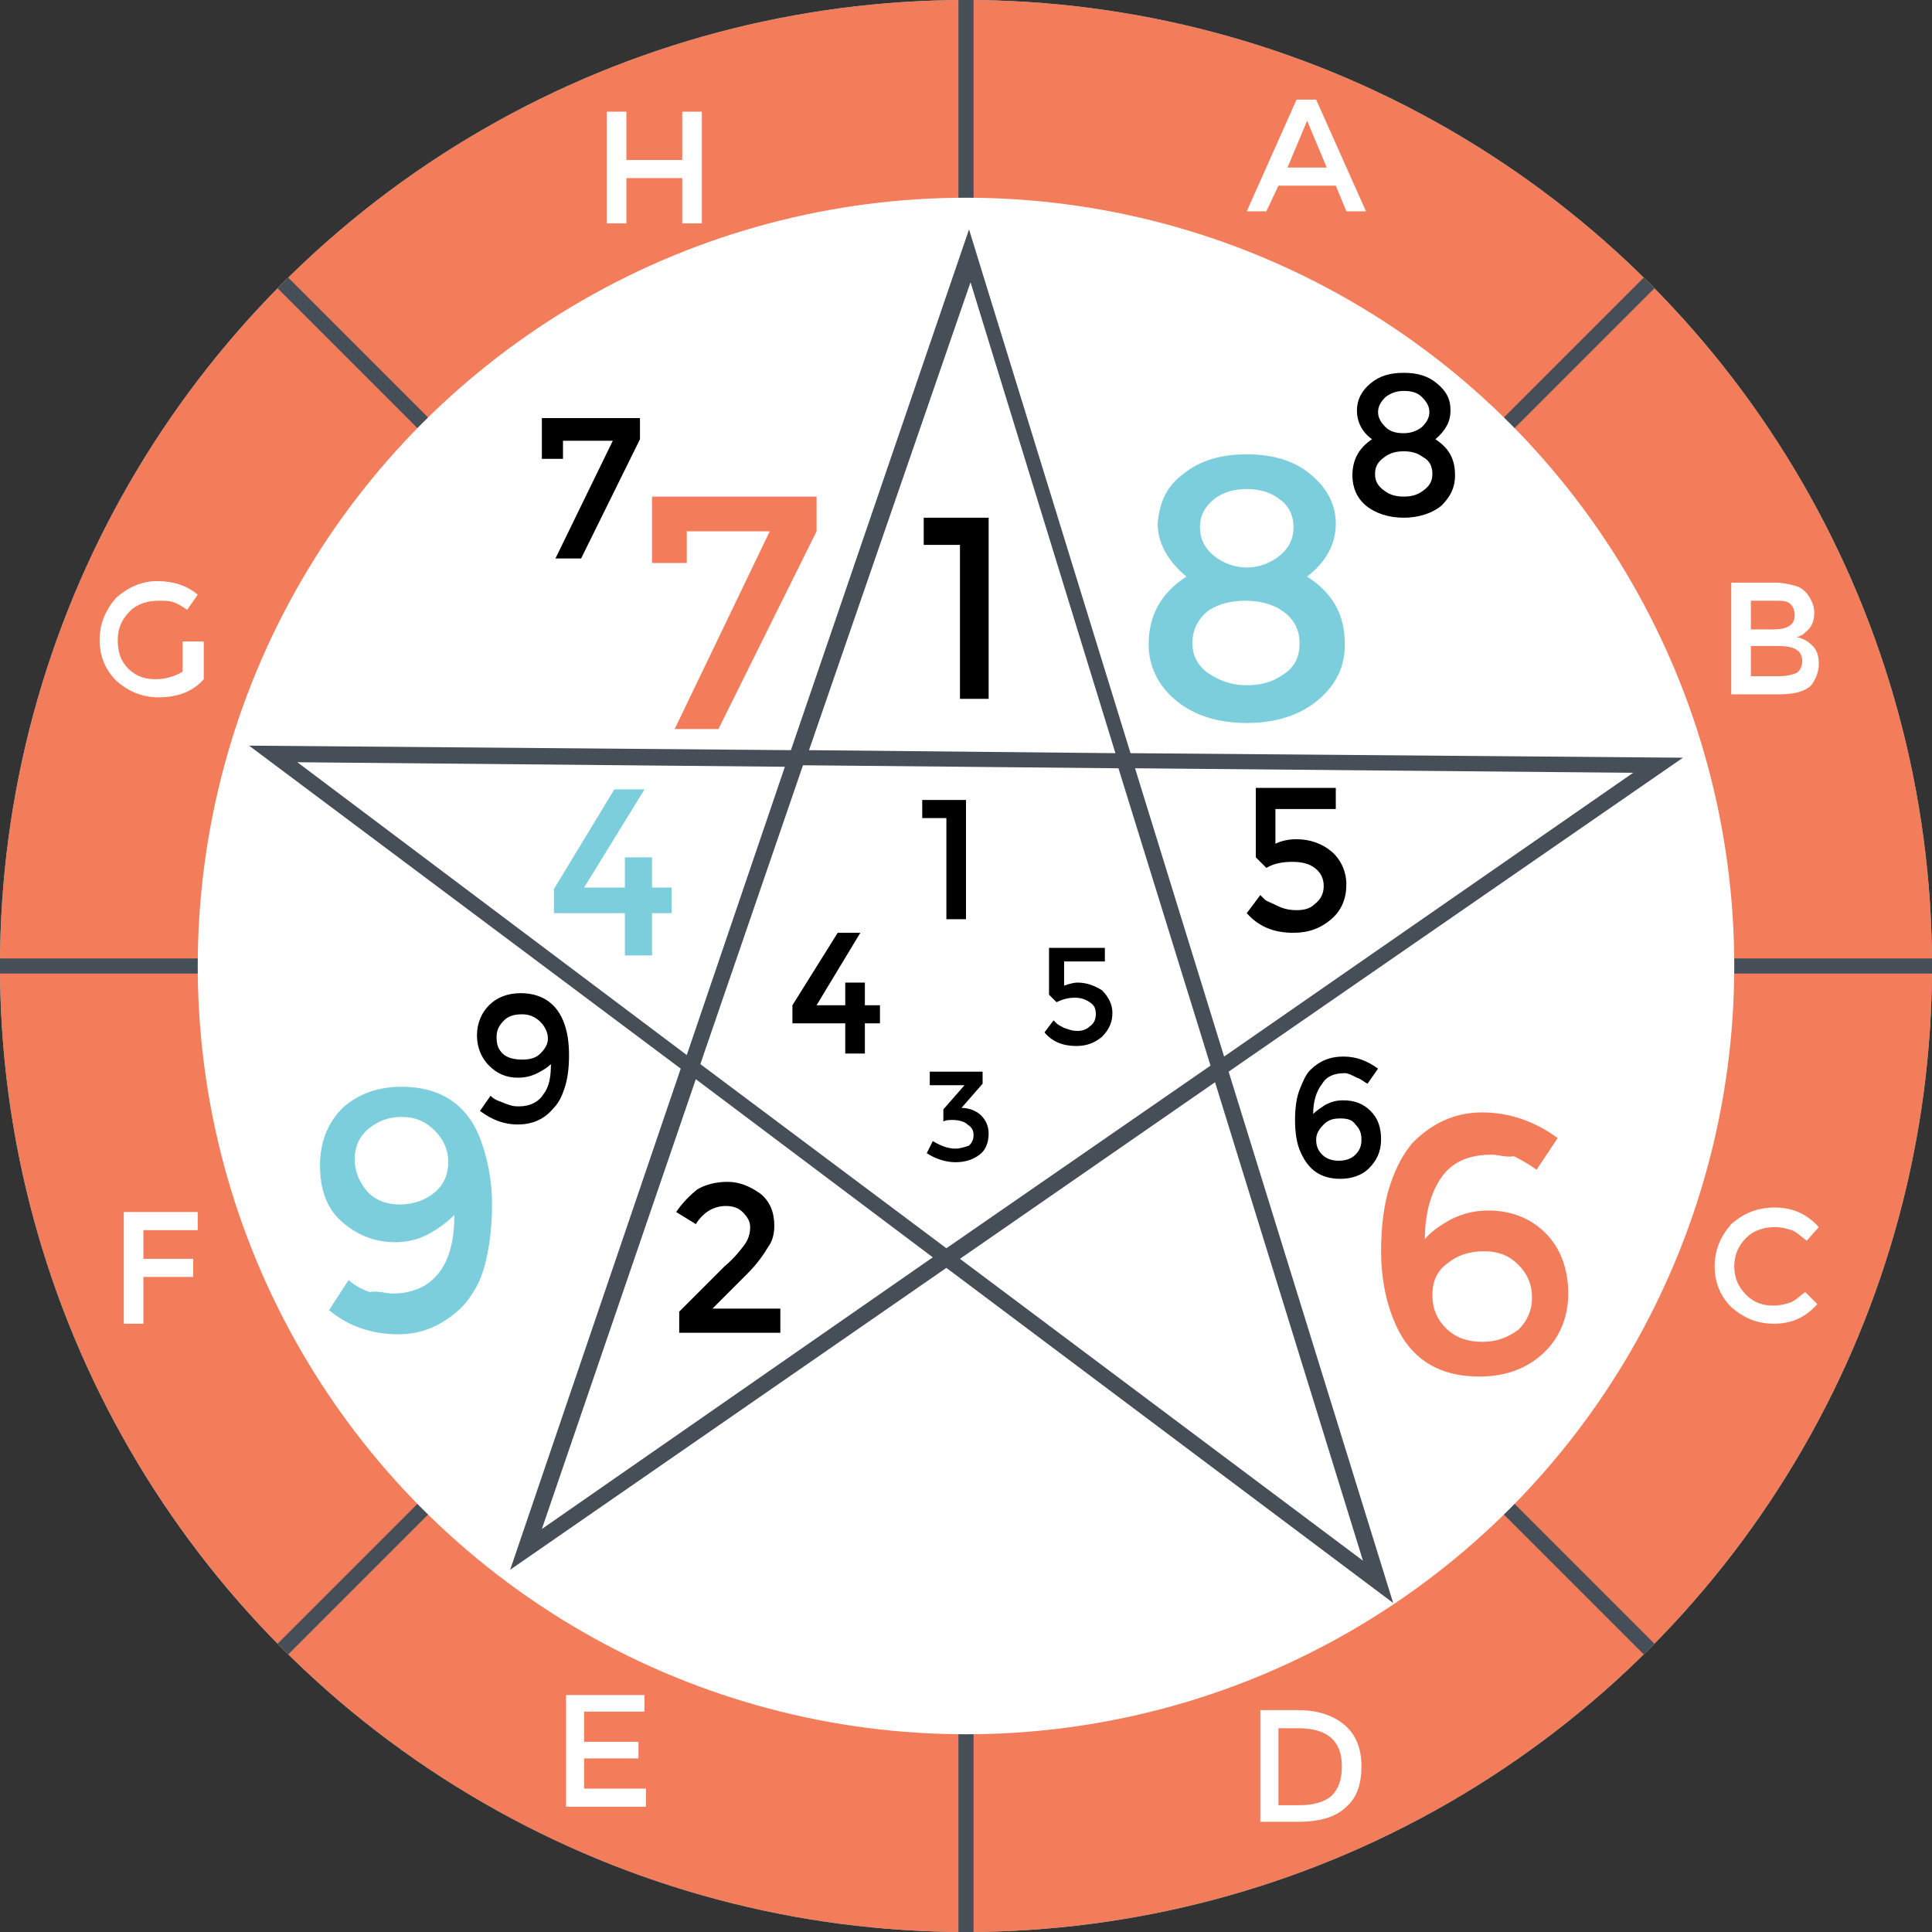 <?xml version="1.0" encoding="UTF-8"?>
<!DOCTYPE svg PUBLIC '-//W3C//DTD SVG 1.0//EN'
          'http://www.w3.org/TR/2001/REC-SVG-20010904/DTD/svg10.dtd'>
<svg height="128.0" preserveAspectRatio="xMidYMid meet" version="1.0" viewBox="4.0 4.0 128.0 128.0" width="128.0" xmlns="http://www.w3.org/2000/svg" xmlns:xlink="http://www.w3.org/1999/xlink" zoomAndPan="magnify"
><rect x="4.0" y="4.0" width="128.0" height="128.0" fill="#333333" stroke="none"/><g
  ><g id="change1_2"
    ><circle cx="68" cy="68" fill="#7CCEDC" r="64"
    /></g
    ><g
    ><g id="change2_2"
      ><circle cx="68" cy="68" fill="#F37C5A" r="64"
      /></g
      ><g
      ><g
        ><g id="change3_1"
          ><path d="M67.5 4H68.5V132H67.5z" fill="#464E58"
          /></g
          ><g id="change3_2"
          ><path d="M4 67.5H132V68.5H4z" fill="#464E58"
          /></g
        ></g
        ><g
        ><g id="change3_5"
          ><path d="M67.5 4H68.5V132H67.5z" fill="#464E58" transform="rotate(45.001 68.001 68)"
          /></g
          ><g id="change3_4"
          ><path d="M67.5 4H68.5V132H67.5z" fill="#464E58" transform="rotate(134.999 68 68)"
          /></g
        ></g
      ></g
      ><g id="change4_5"
      ><circle cx="68" cy="68" fill="#FFF" r="50.9"
      /></g
      ><g
      ><g id="change3_3"
        ><path d="M96.3,110.2L66.7,88l-28.9,20l11.3-33.2L20.5,53.4l35.9,0.3l11.8-34.5l10.7,34.7l36.6,0.3L85.4,75 L96.3,110.2z M67.6,87.4l26.7,20l-9.8-31.7L67.6,87.4z M50.1,75.5l-10.2,29.8l25.9-18L50.1,75.5z M50.4,74.5l16.3,12.2 l17.5-12.1l-6.1-19.7l-20.9-0.2L50.4,74.5z M79.2,54.9l5.9,19.1l27.1-18.8L79.2,54.9z M23.7,54.5l25.8,19.4l6.5-19.1L23.7,54.5z M57.6,53.7l20.3,0.2l-9.6-31.2L57.6,53.7z" fill="#464E58"
        /></g
      ></g
      ><g id="change5_2"
      ><path d="M65.1,57H68v7.9h-1.3v-6.7h-1.6V57z"
      /></g
      ><g id="change5_8"
      ><path d="M65.1,38.3h4.4v12h-1.9V40.1h-2.4V38.3z"
      /></g
      ><g id="change5_3"
      ><path d="M53.3,86.5c0.3-0.4,0.4-0.8,0.4-1.2c0-0.4-0.2-0.7-0.5-1c-0.3-0.3-0.7-0.4-1.1-0.4c-0.8,0-1.5,0.4-2,1.2l-1.3-0.8 c0.4-0.6,0.9-1.1,1.4-1.5c0.5-0.3,1.2-0.5,2-0.5s1.5,0.3,2.2,0.8c0.6,0.5,0.9,1.2,0.9,2.1c0,0.5-0.1,1-0.4,1.4 c-0.3,0.5-0.7,1.1-1.4,1.8l-2.3,2.3h4.5v1.6h-6.7v-1.4l3-3C52.6,87.4,53,86.9,53.3,86.5z"
      /></g
      ><g id="change4_2"
      ><path d="M79.3,85.2v-1.6h6.3V85l-2.6,2.9c1,0,1.7,0.3,2.3,0.9c0.6,0.6,0.8,1.3,0.8,2.1c0,1.1-0.4,2-1.1,2.6 c-0.7,0.6-1.7,0.9-2.9,0.9c-1.2,0-2.3-0.4-3.4-1.1l0.8-1.5c0.9,0.6,1.8,0.9,2.8,0.9c0.6,0,1.1-0.1,1.5-0.4 c0.4-0.3,0.6-0.7,0.6-1.3c0-0.5-0.2-1-0.7-1.3c-0.5-0.3-1.1-0.5-1.9-0.5c-0.4,0-0.8,0.1-1.2,0.2v-1.4l2.5-2.9H79.3z" fill="#FFF"
      /></g
      ><g id="change5_10"
      ><path d="M65.6,75.9V75h3.5v0.8l-1.4,1.6c0.5,0,1,0.2,1.3,0.5c0.3,0.3,0.5,0.7,0.5,1.2c0,0.6-0.2,1.1-0.6,1.4 c-0.4,0.3-0.9,0.5-1.6,0.5c-0.6,0-1.3-0.2-1.9-0.6l0.4-0.8c0.5,0.3,1,0.5,1.5,0.5c0.3,0,0.6-0.1,0.9-0.2c0.2-0.2,0.3-0.4,0.3-0.7 c0-0.3-0.1-0.5-0.4-0.7c-0.2-0.2-0.6-0.3-1-0.3c-0.2,0-0.4,0-0.6,0.1v-0.8l1.4-1.6H65.6z"
      /></g
      ><g id="change1_4"
      ><path d="M45.4,62.8v-2h1.8v2h1.3v1.7h-1.3v2.8h-1.8v-2.8h-4.7v-1.6l4-6.6h2l-4,6.5H45.4z" fill="#7CCEDC"
      /></g
      ><g id="change5_9"
      ><path d="M60,70.6v-1.5h1.3v1.5h1v1.2h-1v2H60v-2h-3.5v-1.2l3-4.8H61l-2.9,4.8H60z"
      /></g
      ><g id="change5_6"
      ><path d="M92.5,56.1v1.5h-4v2.3c0.4-0.2,0.9-0.3,1.4-0.3c0.9,0,1.7,0.3,2.3,0.8c0.6,0.5,1,1.3,1,2.2c0,0.9-0.3,1.7-1,2.3 c-0.7,0.6-1.5,0.9-2.5,0.9c-1.3,0-2.3-0.4-3.1-1.3l0.9-1.2c0.1,0.1,0.2,0.2,0.3,0.3c0.1,0.1,0.4,0.2,0.8,0.4s0.8,0.3,1.3,0.3 c0.5,0,0.9-0.1,1.2-0.4c0.4-0.3,0.6-0.7,0.6-1.2c0-0.5-0.2-0.9-0.6-1.2c-0.4-0.3-0.9-0.4-1.5-0.4c-0.6,0-1.2,0.1-1.7,0.4 l-0.7-0.7v-4.6H92.5z"
      /></g
      ><g id="change5_7"
      ><path d="M77.2,66.7v1h-2.7v1.6c0.3-0.1,0.6-0.2,0.9-0.2c0.6,0,1.1,0.2,1.6,0.5c0.4,0.4,0.7,0.9,0.7,1.5c0,0.6-0.2,1.1-0.7,1.6 c-0.5,0.4-1,0.6-1.7,0.6c-0.9,0-1.6-0.3-2.1-0.9l0.6-0.8c0,0,0.1,0.1,0.2,0.2c0.1,0.1,0.3,0.2,0.5,0.3c0.3,0.1,0.5,0.2,0.9,0.2 c0.3,0,0.6-0.1,0.8-0.3c0.3-0.2,0.4-0.5,0.4-0.8c0-0.4-0.1-0.6-0.4-0.8c-0.3-0.2-0.6-0.3-1-0.3c-0.4,0-0.8,0.1-1.2,0.3l-0.5-0.5 v-3.1H77.2z"
      /></g
      ><g id="change2_1"
      ><path d="M102.8,80.5c-1.5,0-2.6,0.5-3.3,1.5c-0.7,1-1.1,2.4-1.1,4.1c0.4-0.5,1-0.9,1.7-1.3 c0.8-0.4,1.6-0.6,2.5-0.6c1.5,0,2.8,0.5,3.8,1.5c1,1,1.5,2.4,1.5,4s-0.6,3-1.7,4c-1.1,1-2.5,1.5-4.2,1.5c-2.7,0-4.6-1.2-5.6-3.6 c-0.6-1.4-0.9-3-0.9-4.7c0-1.7,0.2-3.2,0.6-4.4c0.4-1.2,0.9-2.1,1.5-2.8c1.3-1.3,2.8-2,4.6-2s3.5,0.6,5,1.7l-1.4,2.1 c-0.4-0.3-0.9-0.6-1.5-0.9C103.8,80.7,103.3,80.5,102.8,80.5z M102.3,86.9c-1,0-1.8,0.3-2.4,0.8c-0.7,0.5-1,1.2-1,2.1 c0,0.9,0.3,1.6,0.9,2.2c0.6,0.6,1.4,0.9,2.4,0.9c1,0,1.7-0.3,2.4-0.8c0.6-0.6,0.9-1.3,0.9-2.1c0-0.9-0.3-1.6-0.9-2.2 C104,87.2,103.3,86.9,102.3,86.9z" fill="#F37C5A"
      /></g
      ><g id="change5_5"
      ><path d="M93.1,75.1c-0.7,0-1.2,0.2-1.5,0.7C91.2,76.3,91,77,91,77.8c0.2-0.2,0.5-0.4,0.8-0.6c0.4-0.2,0.7-0.3,1.2-0.3 c0.7,0,1.3,0.2,1.8,0.7c0.5,0.5,0.7,1.1,0.7,1.9s-0.3,1.4-0.8,1.9c-0.5,0.5-1.2,0.7-1.9,0.7c-1.3,0-2.1-0.6-2.6-1.7 c-0.3-0.6-0.4-1.4-0.4-2.2c0-0.8,0.1-1.5,0.3-2c0.2-0.5,0.4-1,0.7-1.3c0.6-0.6,1.3-0.9,2.2-0.9s1.6,0.3,2.3,0.8l-0.7,1 c-0.2-0.1-0.4-0.3-0.7-0.4C93.5,75.2,93.3,75.1,93.1,75.1z M92.8,78.1c-0.5,0-0.8,0.1-1.1,0.4c-0.3,0.3-0.5,0.6-0.5,1 s0.1,0.7,0.4,1c0.3,0.3,0.7,0.4,1.1,0.4c0.4,0,0.8-0.1,1.1-0.4c0.3-0.3,0.4-0.6,0.4-1c0-0.4-0.1-0.7-0.4-1 C93.6,78.2,93.3,78.1,92.8,78.1z"
      /></g
      ><g id="change5_11"
      ><path d="M39.9,34.4v-2.7h6.5v1.4L42.5,41h-1.7l3.8-7.8h-3.3v1.2H39.9z"
      /></g
      ><g id="change2_3"
      ><path d="M47.2,41.3v-4.4h10.9v2.3l-6.5,13.1h-2.9L55,39.2h-5.5v2.1H47.2z" fill="#F37C5A"
      /></g
      ><g id="change1_1"
      ><path d="M82.4,35.4c1.1-0.9,2.5-1.3,4.2-1.3c1.7,0,3.1,0.4,4.2,1.3c1.1,0.9,1.7,2,1.7,3.3c0,1.3-0.6,2.5-1.9,3.5 c1.7,1.1,2.5,2.5,2.5,4.5c0,1.5-0.6,2.7-1.8,3.7c-1.2,1-2.8,1.5-4.7,1.5c-1.9,0-3.5-0.5-4.7-1.5c-1.2-1-1.8-2.3-1.8-3.7 c0-1.9,0.8-3.4,2.5-4.5c-1.2-1-1.9-2.2-1.9-3.5C80.8,37.3,81.3,36.2,82.4,35.4z M84.2,48.7c0.8,0.5,1.6,0.7,2.4,0.7 c0.9,0,1.7-0.2,2.4-0.7c0.8-0.5,1.1-1.2,1.1-2.1c0-0.9-0.4-1.6-1.1-2.1c-0.7-0.5-1.6-0.7-2.5-0.7c-0.9,0-1.8,0.2-2.5,0.7 C83.4,45,83,45.7,83,46.6C83,47.5,83.4,48.2,84.2,48.7z M84.4,40.8c0.6,0.5,1.4,0.8,2.2,0.8c0.8,0,1.6-0.3,2.2-0.8 c0.6-0.5,0.9-1.1,0.9-1.9c0-0.7-0.3-1.4-0.9-1.8c-0.6-0.5-1.4-0.7-2.2-0.7c-0.8,0-1.6,0.2-2.2,0.7c-0.6,0.5-0.9,1.1-0.9,1.8 C83.5,39.7,83.8,40.3,84.4,40.8z" fill="#7CCEDC"
      /></g
      ><g id="change5_4"
      ><path d="M94.8,29.4c0.6-0.5,1.3-0.7,2.2-0.7c0.9,0,1.6,0.2,2.2,0.7c0.6,0.5,0.9,1,0.9,1.8c0,0.7-0.3,1.3-1,1.9 c0.9,0.6,1.3,1.3,1.3,2.4c0,0.8-0.3,1.4-0.9,2c-0.6,0.5-1.5,0.8-2.5,0.8c-1,0-1.9-0.3-2.5-0.8c-0.6-0.5-0.9-1.2-0.9-2 c0-1,0.4-1.8,1.3-2.4c-0.7-0.5-1-1.2-1-1.9C93.9,30.5,94.2,29.9,94.8,29.4z M95.7,36.5c0.4,0.3,0.8,0.4,1.3,0.4 c0.5,0,0.9-0.1,1.3-0.4c0.4-0.3,0.6-0.6,0.6-1.1c0-0.5-0.2-0.9-0.6-1.1c-0.4-0.3-0.8-0.4-1.3-0.4c-0.5,0-0.9,0.1-1.3,0.4 c-0.4,0.3-0.6,0.6-0.6,1.1C95.1,35.9,95.3,36.2,95.7,36.5z M95.8,32.3c0.3,0.3,0.7,0.4,1.2,0.4c0.4,0,0.8-0.1,1.2-0.4 c0.3-0.3,0.5-0.6,0.5-1c0-0.4-0.2-0.7-0.5-1c-0.3-0.3-0.7-0.4-1.2-0.4c-0.4,0-0.8,0.1-1.2,0.4c-0.3,0.3-0.5,0.6-0.5,1 C95.3,31.7,95.5,32,95.8,32.3z"
      /></g
      ><g
      ><g id="change1_3"
        ><path d="M30,89.7c1.4,0,2.4-0.5,3.1-1.4c0.7-0.9,1-2.2,1-3.8c-0.4,0.4-0.9,0.8-1.6,1.2c-0.7,0.4-1.5,0.6-2.3,0.6 c-1.4,0-2.6-0.5-3.6-1.4c-1-0.9-1.4-2.2-1.4-3.7s0.5-2.8,1.5-3.8c1-0.9,2.3-1.4,3.9-1.4c2.5,0,4.3,1.1,5.2,3.4 c0.5,1.3,0.8,2.8,0.8,4.4c0,1.6-0.2,3-0.5,4.1c-0.3,1.1-0.8,1.9-1.4,2.6c-1.2,1.2-2.6,1.9-4.3,1.9c-1.7,0-3.3-0.5-4.6-1.6l1.3-2 c0.3,0.3,0.8,0.6,1.4,0.8C29,89.5,29.6,89.7,30,89.7z M30.5,83.8c0.9,0,1.7-0.3,2.3-0.8c0.6-0.5,0.9-1.2,0.9-2 c0-0.8-0.3-1.5-0.9-2.1c-0.6-0.6-1.3-0.9-2.2-0.9c-0.9,0-1.6,0.3-2.2,0.8c-0.6,0.5-0.9,1.2-0.9,2c0,0.8,0.3,1.5,0.8,2.1 S29.6,83.8,30.5,83.8z" fill="#7CCEDC"
        /></g
        ><g id="change5_1"
        ><path d="M38.4,77.3c0.7,0,1.3-0.3,1.6-0.8c0.4-0.5,0.5-1.2,0.5-2c-0.2,0.2-0.5,0.4-0.9,0.6c-0.4,0.2-0.8,0.3-1.3,0.3 c-0.8,0-1.4-0.3-1.9-0.8c-0.5-0.5-0.8-1.2-0.8-2s0.3-1.5,0.8-2c0.5-0.5,1.2-0.8,2.1-0.8c1.3,0,2.3,0.6,2.8,1.8 c0.3,0.7,0.4,1.5,0.4,2.3c0,0.9-0.1,1.6-0.3,2.2c-0.2,0.6-0.4,1-0.8,1.4c-0.6,0.7-1.4,1-2.3,1c-0.9,0-1.7-0.3-2.5-0.9l0.7-1 c0.2,0.2,0.4,0.3,0.7,0.4C37.9,77.3,38.1,77.3,38.4,77.3z M38.6,74.2c0.5,0,0.9-0.1,1.2-0.4c0.3-0.3,0.5-0.6,0.5-1 c0-0.4-0.2-0.8-0.5-1.1c-0.3-0.3-0.7-0.5-1.2-0.5c-0.5,0-0.9,0.1-1.2,0.4c-0.3,0.3-0.5,0.6-0.5,1.1s0.1,0.8,0.4,1.1 S38.1,74.2,38.6,74.2z"
        /></g
      ></g
      ><g id="change4_9"
      ><path d="M88.7,16.3L87.9,18h-1.3l3.3-7.4h1.3l3.3,7.4h-1.3l-0.7-1.7H88.7z M91.9,15.1l-1.3-3.1l-1.3,3.1H91.9z" fill="#FFF"
      /></g
      ><g id="change4_6"
      ><path d="M121.9,50h-3.2v-7.4h2.9c0.5,0,0.9,0.1,1.3,0.2c0.4,0.1,0.6,0.3,0.8,0.5c0.3,0.4,0.5,0.8,0.5,1.3 c0,0.6-0.2,1-0.6,1.3c-0.1,0.1-0.2,0.2-0.3,0.2c0,0-0.1,0.1-0.3,0.1c0.5,0.1,0.8,0.3,1.1,0.6c0.3,0.3,0.4,0.7,0.4,1.2 c0,0.5-0.2,1-0.5,1.4C123.6,49.8,122.9,50,121.9,50z M119.9,45.7h1.6c0.9,0,1.4-0.3,1.4-0.9c0-0.4-0.1-0.6-0.3-0.8 c-0.2-0.2-0.6-0.2-1-0.2h-1.6V45.7z M119.9,48.8h2c0.5,0,0.8-0.1,1.1-0.2c0.2-0.1,0.4-0.4,0.4-0.8c0-0.7-0.5-1-1.6-1h-1.8V48.8z" fill="#FFF"
      /></g
      ><g id="change4_1"
      ><path d="M121.5,90.5c0.4,0,0.8-0.1,1.1-0.2s0.6-0.4,1-0.7l0.8,0.8c-0.8,0.9-1.7,1.3-2.9,1.3c-1.1,0-2-0.4-2.8-1.1 c-0.7-0.7-1.1-1.6-1.1-2.7s0.4-2,1.1-2.8c0.8-0.7,1.7-1.1,2.9-1.1c1.1,0,2.1,0.4,2.9,1.3l-0.8,0.9c-0.4-0.3-0.7-0.6-1-0.7 c-0.3-0.1-0.7-0.2-1.1-0.2c-0.7,0-1.4,0.2-1.9,0.7c-0.5,0.5-0.8,1.1-0.8,1.9s0.3,1.4,0.8,1.9C120.2,90.3,120.8,90.5,121.5,90.5z" fill="#FFF"
      /></g
      ><g id="change4_3"
      ><path d="M93.1,118.3c0.7,0.6,1.1,1.5,1.1,2.7c0,1.2-0.3,2.1-1,2.7c-0.7,0.7-1.8,1-3.2,1h-2.5v-7.4H90 C91.4,117.3,92.4,117.7,93.1,118.3z M92.9,121c0-1.7-1-2.5-2.9-2.5h-1.3v5.1h1.4c0.9,0,1.6-0.2,2.1-0.6 C92.7,122.5,92.9,121.9,92.9,121z" fill="#FFF"
      /></g
      ><g id="change4_10"
      ><path d="M46.7,116.2v1.2h-4v2h3.6v1.1h-3.6v2h4.1v1.2h-5.3v-7.4H46.7z" fill="#FFF"
      /></g
      ><g id="change4_7"
      ><path d="M13.5,85.4v2h3.3v1.2h-3.3v3.1h-1.3v-7.4h4.9l0,1.2H13.5z" fill="#FFF"
      /></g
      ><g id="change4_8"
      ><path d="M16.2,46.5h1.3V49c-0.7,0.8-1.7,1.2-3,1.2c-1.1,0-2-0.4-2.8-1.1c-0.7-0.7-1.1-1.6-1.1-2.7s0.4-2,1.1-2.8 c0.8-0.7,1.7-1.1,2.7-1.1c1.1,0,2,0.3,2.7,0.9l-0.7,1c-0.3-0.2-0.6-0.4-0.9-0.5s-0.6-0.1-1-0.1c-0.7,0-1.4,0.2-1.9,0.7 c-0.5,0.5-0.8,1.1-0.8,1.9c0,0.8,0.2,1.4,0.7,1.9s1.1,0.7,1.8,0.7c0.7,0,1.3-0.2,1.8-0.5V46.5z" fill="#FFF"
      /></g
      ><g id="change4_4"
      ><path d="M44.2,18.8v-7.4h1.3v3.2h3.7v-3.2h1.3v7.4h-1.3v-3h-3.7v3H44.2z" fill="#FFF"
      /></g
    ></g
  ></g
></svg
>
